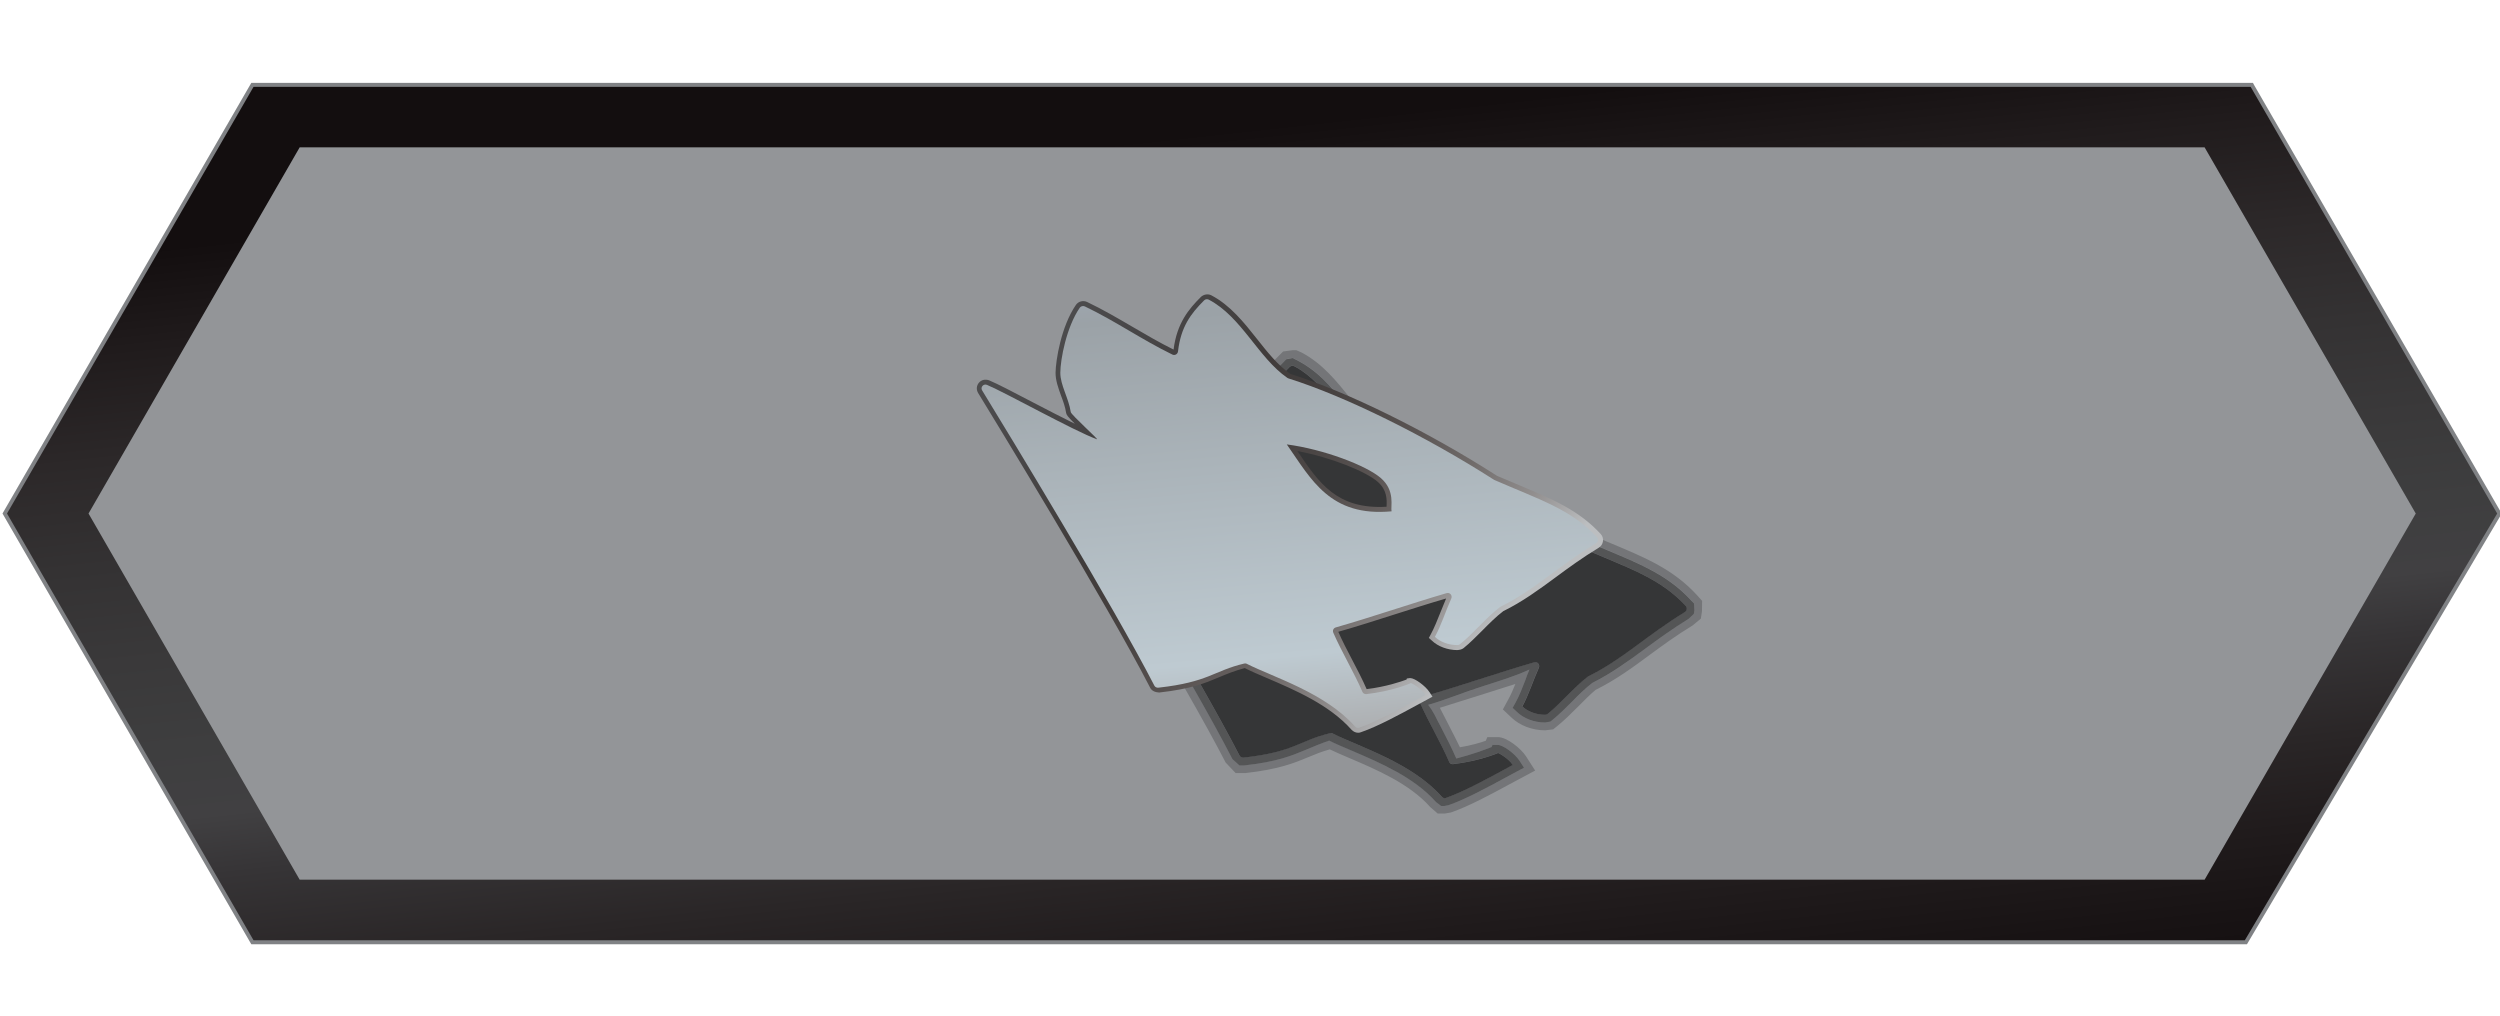 <?xml version="1.0" encoding="UTF-8"?>
<svg xmlns="http://www.w3.org/2000/svg" xmlns:xlink="http://www.w3.org/1999/xlink" width="246pt" height="100pt" viewBox="0 0 246 100" version="1.1">
<defs>
<linearGradient id="linear0" gradientUnits="userSpaceOnUse" x1="15.491" y1="1.695" x2="16.901" y2="14.517" gradientTransform="matrix(7.688,0,0,7.692,0,0)">
<stop offset="0" style="stop-color:rgb(7.451%,5.49%,5.882%);stop-opacity:1;"/>
<stop offset="0.095" style="stop-color:rgb(12.549%,10.588%,10.98%);stop-opacity:1;"/>
<stop offset="0.204" style="stop-color:rgb(17.255%,15.686%,16.078%);stop-opacity:1;"/>
<stop offset="0.308" style="stop-color:rgb(20.392%,19.608%,20%);stop-opacity:1;"/>
<stop offset="0.406" style="stop-color:rgb(22.745%,22.353%,22.745%);stop-opacity:1;"/>
<stop offset="0.494" style="stop-color:rgb(24.314%,24.314%,24.706%);stop-opacity:1;"/>
<stop offset="0.564" style="stop-color:rgb(25.49%,25.098%,25.882%);stop-opacity:1;"/>
<stop offset="0.624" style="stop-color:rgb(21.176%,20.392%,21.176%);stop-opacity:1;"/>
<stop offset="0.716" style="stop-color:rgb(16.471%,14.902%,15.294%);stop-opacity:1;"/>
<stop offset="0.803" style="stop-color:rgb(12.549%,10.588%,10.98%);stop-opacity:1;"/>
<stop offset="0.882" style="stop-color:rgb(9.412%,7.451%,7.843%);stop-opacity:1;"/>
<stop offset="0.95" style="stop-color:rgb(7.451%,5.49%,5.882%);stop-opacity:1;"/>
<stop offset="1" style="stop-color:rgb(6.667%,4.706%,5.098%);stop-opacity:1;"/>
</linearGradient>
<filter id="alpha" filterUnits="objectBoundingBox" x="0%" y="0%" width="100%" height="100%">
  <feColorMatrix type="matrix" in="SourceGraphic" values="0 0 0 0 1 0 0 0 0 1 0 0 0 0 1 0 0 0 1 0"/>
</filter>
<mask id="mask0">
  <g filter="url(#alpha)">
<rect x="0" y="0" width="246" height="100" style="fill:rgb(0%,0%,0%);fill-opacity:0.851;stroke:none;"/>
  </g>
</mask>
<mask id="mask1">
  <g filter="url(#alpha)">
<rect x="0" y="0" width="246" height="100" style="fill:rgb(0%,0%,0%);fill-opacity:0.251;stroke:none;"/>
  </g>
</mask>
<clipPath id="clip2">
  <rect width="246" height="100"/>
</clipPath>
<g id="surface7" clip-path="url(#clip2)">
<path style=" stroke:none;fill-rule:nonzero;fill:rgb(0%,0%,0%);fill-opacity:1;" d="M 167.012 58.594 C 164.688 56.047 161.992 54.914 158.57 53.484 L 156.465 52.609 C 149.559 48.184 141.418 44.176 136.023 42.539 C 134.906 41.777 133.953 40.57 132.941 39.293 C 131.562 37.555 130.141 35.77 128.066 34.684 L 127.566 34.461 L 127.191 34.461 L 126.258 34.586 L 125.805 35.039 C 124.77 36.086 123.652 37.355 123.086 39.422 C 122.133 38.914 121.207 38.371 120.277 37.824 C 118.789 36.953 117.305 36.086 115.727 35.332 L 115.234 35.145 L 114.891 35.145 L 113.758 35.309 L 113.297 35.977 C 111.824 38.129 111.109 41.609 111.094 43.285 C 111.086 44.246 111.398 45.102 111.699 45.93 C 111.707 45.953 111.715 45.977 111.73 46.008 C 111.27 45.77 110.809 45.531 110.363 45.293 C 108.469 44.309 106.75 43.406 105.211 42.93 L 103.965 43.129 L 103.527 43.914 L 103.098 45.086 L 103.574 45.855 C 105.695 49.324 116.504 67.047 120.602 75.031 L 121.586 76.07 L 122.539 76.07 C 125.891 75.699 127.414 75.055 128.766 74.492 C 129.395 74.23 130.012 73.969 130.848 73.738 C 131.426 74.016 132.086 74.293 132.801 74.602 C 135.43 75.723 138.707 77.117 140.734 79.414 L 141.473 80.055 L 142.156 80.055 L 142.781 79.945 C 144.57 79.324 146.793 78.117 148.586 77.145 L 151.059 75.824 L 150.16 74.422 C 149.668 73.66 148.293 72.531 147.383 72.531 L 146.355 72.531 L 146.199 72.891 C 145.648 73.086 144.742 73.355 143.656 73.531 C 143.297 72.762 141.941 70.168 141.68 69.645 C 143.148 69.199 148.152 67.609 149.113 67.301 C 148.906 67.824 148.691 68.324 148.445 68.77 L 147.883 69.809 L 148.738 70.617 C 149.551 71.391 150.773 71.863 152.043 71.863 L 152.828 71.77 L 153.25 71.43 C 153.91 70.898 154.559 70.254 155.211 69.602 C 155.848 68.961 156.496 68.301 157.008 67.883 C 158.992 66.898 160.605 65.715 162.312 64.453 C 163.582 63.523 164.926 62.531 166.559 61.539 L 167.363 60.875 L 167.473 60.152 L 167.488 59.125 Z M 166.672 60.406 L 166.172 60.883 C 164.527 61.883 163.16 62.891 161.875 63.84 C 160.191 65.078 158.609 66.246 156.68 67.199 C 156.012 67.707 155.34 68.383 154.672 69.055 C 154.043 69.691 153.418 70.316 152.773 70.832 L 152.566 71 L 152.043 71.094 C 150.969 71.094 149.945 70.707 149.277 70.062 L 148.844 69.652 L 149.129 69.137 C 149.5 68.469 149.789 67.699 150.09 66.938 C 150.289 66.414 150.273 66.383 150.5 65.883 C 149.023 66.562 147.645 66.977 145.871 67.539 C 143.973 68.145 142.426 68.816 140.535 69.355 C 140.949 69.984 141.32 70.629 141.805 71.578 C 142.336 72.602 142.871 73.625 143.301 74.637 C 144.816 74.254 146.184 73.746 146.77 73.508 L 146.863 73.301 L 147.379 73.301 C 147.891 73.301 149.062 74.145 149.508 74.84 L 149.961 75.539 L 148.215 76.477 C 146.453 77.438 144.258 78.629 142.527 79.23 L 142.156 79.293 L 141.82 79.293 L 141.312 78.906 C 139.168 76.484 135.809 75.047 133.109 73.891 C 132.242 73.523 131.449 73.184 130.805 72.863 C 129.965 73.152 129.219 73.469 128.465 73.785 C 127.105 74.355 125.699 74.945 122.453 75.309 L 121.977 75.309 L 121.285 74.684 C 117.172 66.668 106.355 48.922 104.227 45.445 L 103.996 45.062 L 104.203 44.285 L 104.418 43.891 L 105.211 43.691 C 106.441 44.109 108.141 44.992 110.008 45.961 C 110.977 46.469 112 47 112.961 47.492 C 112.938 47.43 112.922 47.371 112.914 47.309 C 112.828 46.738 112.621 46.184 112.43 45.652 C 112.145 44.883 111.859 44.094 111.867 43.277 C 111.883 41.699 112.547 38.422 113.938 36.398 L 114.168 36.07 L 114.898 35.906 C 116.965 36.762 118.426 37.625 119.895 38.477 C 121.27 39.285 122.645 40.086 124.098 40.793 C 123.875 38.27 125.113 36.816 126.352 35.57 L 126.574 35.34 L 127.191 35.215 C 129.648 36.355 131.027 38.086 132.34 39.746 C 133.395 41.07 134.387 42.324 135.594 43.152 C 141.137 44.871 149.207 48.848 156.047 53.238 L 158.277 54.176 C 161.605 55.578 164.234 56.676 166.441 59.094 L 166.688 59.363 L 166.727 60.031 Z M 166.672 60.406 "/>
</g>
<clipPath id="clip1">
  <rect width="246" height="100"/>
</clipPath>
<g id="surface9" clip-path="url(#clip1)">
<use xlink:href="#surface7" mask="url(#mask1)"/>
</g>
<mask id="mask2">
  <g filter="url(#alpha)">
<rect x="0" y="0" width="246" height="100" style="fill:rgb(0%,0%,0%);fill-opacity:0.431;stroke:none;"/>
  </g>
</mask>
<clipPath id="clip3">
  <rect width="246" height="100"/>
</clipPath>
<g id="surface12" clip-path="url(#clip3)">
<path style=" stroke:none;fill-rule:nonzero;fill:rgb(0%,0%,0%);fill-opacity:1;" d="M 166.688 59.375 L 166.434 59.109 C 164.227 56.691 161.598 55.586 158.27 54.191 L 156.039 53.254 C 149.191 48.863 141.129 44.883 135.586 43.168 C 134.379 42.348 133.387 41.086 132.332 39.762 C 131.012 38.094 129.641 36.371 127.184 35.23 L 126.566 35.355 L 126.344 35.586 C 125.098 36.832 123.859 38.293 124.09 40.809 C 122.641 40.102 121.262 39.301 119.887 38.492 C 118.418 37.629 116.949 36.77 114.891 35.922 L 114.16 36.078 L 113.93 36.406 C 112.539 38.43 111.875 41.707 111.859 43.285 C 111.852 44.102 112.145 44.891 112.422 45.66 C 112.613 46.191 112.82 46.746 112.906 47.316 C 112.914 47.375 112.93 47.438 112.953 47.5 C 111.992 47.016 110.977 46.477 110 45.969 C 108.133 45 106.434 44.109 105.203 43.699 L 104.41 43.898 L 104.195 44.293 L 103.988 45.07 L 104.219 45.453 C 106.348 48.93 117.172 66.676 121.277 74.691 L 121.969 75.316 L 122.445 75.316 C 125.684 74.953 127.09 74.363 128.457 73.793 C 129.211 73.477 129.957 73.16 130.797 72.871 C 131.434 73.191 132.234 73.531 133.102 73.898 C 135.801 75.055 139.16 76.484 141.305 78.914 L 141.812 79.301 L 142.148 79.301 L 142.527 79.23 C 144.258 78.629 146.453 77.438 148.215 76.477 L 149.961 75.539 L 149.508 74.84 C 149.062 74.152 147.891 73.301 147.379 73.301 L 146.863 73.301 L 146.77 73.508 C 146.18 73.746 144.816 74.254 143.301 74.637 C 142.863 73.625 142.336 72.594 141.805 71.578 C 141.32 70.637 140.996 69.984 140.535 69.355 C 142.426 68.816 143.973 68.137 145.871 67.539 C 147.645 66.969 149.023 66.562 150.5 65.883 C 150.273 66.383 150.289 66.406 150.09 66.938 C 149.789 67.707 149.5 68.469 149.129 69.137 L 148.844 69.652 L 149.277 70.062 C 149.945 70.707 150.977 71.094 152.043 71.094 L 152.566 71 L 152.773 70.832 C 153.41 70.316 154.043 69.691 154.672 69.055 C 155.332 68.383 156.012 67.707 156.68 67.199 C 158.602 66.238 160.191 65.078 161.875 63.84 C 163.16 62.891 164.527 61.891 166.172 60.883 L 166.672 60.406 L 166.727 60.047 Z M 165.773 60.223 C 161.953 62.547 159.66 64.855 156.332 66.508 C 156.309 66.516 156.285 66.531 156.266 66.547 C 154.848 67.617 153.613 69.176 152.289 70.23 C 152.211 70.293 152.129 70.324 152.027 70.324 C 151.113 70.332 150.281 69.977 149.789 69.508 C 150.422 68.355 150.852 66.945 151.414 65.707 C 151.551 65.398 151.281 65.07 150.961 65.16 C 147.301 66.223 143.609 67.516 139.949 68.562 C 139.727 68.625 139.605 68.871 139.695 69.086 C 140.551 71.031 141.75 73.008 142.586 74.953 C 142.656 75.109 142.82 75.199 142.98 75.184 C 145.555 74.891 147.379 74.102 147.379 74.102 C 147.223 73.945 148.391 74.547 148.852 75.262 C 147.016 76.246 144.285 77.809 142.266 78.508 C 142.117 78.562 141.965 78.508 141.863 78.391 C 138.898 75.039 133.77 73.508 131.133 72.168 C 131.047 72.129 130.957 72.125 130.871 72.137 C 127.812 72.863 127.367 73.977 122.355 74.539 C 122.191 74.555 122.031 74.484 121.961 74.34 C 117.91 66.445 107.508 49.355 104.871 45.047 C 104.68 44.73 105.012 44.355 105.348 44.492 C 107.18 45.246 113.977 49.062 116.258 49.883 C 116.52 49.977 113.707 47.461 113.668 47.184 C 113.461 45.801 112.613 44.508 112.629 43.285 C 112.645 41.953 113.238 38.77 114.559 36.832 C 114.668 36.668 114.891 36.625 115.059 36.707 C 118.074 38.145 120.746 40.031 123.754 41.484 C 124 41.602 124.277 41.422 124.309 41.16 C 124.582 38.73 125.566 37.43 126.891 36.109 C 127.012 35.984 127.203 35.953 127.359 36.031 C 130.625 37.73 132.277 41.816 135.152 43.793 C 135.191 43.816 135.223 43.832 135.27 43.848 C 140.957 45.629 148.953 49.609 155.633 53.891 C 155.648 53.898 155.664 53.914 155.688 53.922 C 160.109 55.863 163.32 56.824 165.875 59.625 C 166.035 59.809 165.98 60.102 165.773 60.223 Z M 165.773 60.223 "/>
</g>
<mask id="mask3">
  <g filter="url(#alpha)">
<rect x="0" y="0" width="246" height="100" style="fill:rgb(0%,0%,0%);fill-opacity:0.639;stroke:none;"/>
  </g>
</mask>
<clipPath id="clip4">
  <rect width="246" height="100"/>
</clipPath>
<g id="surface15" clip-path="url(#clip4)">
<path style=" stroke:none;fill-rule:nonzero;fill:rgb(0%,0%,0%);fill-opacity:1;" d="M 155.688 53.93 C 155.672 53.922 155.648 53.914 155.633 53.898 C 148.945 49.617 140.957 45.637 135.27 43.855 C 135.23 43.84 135.191 43.824 135.152 43.801 C 132.277 41.824 130.625 37.738 127.359 36.039 C 127.203 35.961 127.012 35.992 126.891 36.117 C 125.574 37.438 124.582 38.73 124.309 41.168 C 124.277 41.438 123.992 41.617 123.754 41.492 C 120.754 40.039 118.074 38.152 115.059 36.715 C 114.883 36.629 114.668 36.684 114.559 36.84 C 113.23 38.77 112.637 41.961 112.629 43.293 C 112.621 44.516 113.461 45.809 113.668 47.191 C 113.715 47.469 116.52 49.984 116.258 49.891 C 113.977 49.062 107.18 45.254 105.355 44.5 C 105.012 44.355 104.68 44.73 104.879 45.055 C 107.516 49.371 117.918 66.453 121.969 74.348 C 122.047 74.492 122.199 74.562 122.363 74.547 C 127.375 73.992 127.82 72.875 130.879 72.145 C 130.973 72.125 131.062 72.129 131.141 72.176 C 133.777 73.508 138.906 75.047 141.871 78.398 C 141.973 78.516 142.125 78.57 142.273 78.516 C 144.285 77.816 147.023 76.254 148.859 75.27 C 148.398 74.555 147.23 73.953 147.383 74.109 C 147.383 74.109 145.562 74.891 142.988 75.191 C 142.82 75.207 142.656 75.125 142.594 74.961 C 141.758 73.016 140.559 71.039 139.703 69.094 C 139.613 68.875 139.727 68.629 139.957 68.57 C 143.617 67.523 147.309 66.23 150.969 65.168 C 151.289 65.078 151.559 65.406 151.422 65.715 C 150.859 66.961 150.422 68.371 149.797 69.516 C 150.289 69.984 151.129 70.34 152.035 70.332 C 152.129 70.332 152.219 70.301 152.297 70.238 C 153.613 69.184 154.855 67.629 156.273 66.555 C 156.293 66.539 156.316 66.523 156.34 66.516 C 159.668 64.871 161.961 62.562 165.781 60.23 C 165.988 60.109 166.043 59.809 165.883 59.629 C 163.32 56.832 160.109 55.863 155.688 53.93 Z M 155.688 53.93 "/>
</g>
<linearGradient id="linear1" gradientUnits="userSpaceOnUse" x1="18.958" y1="9.056" x2="1.622" y2="-6.848" gradientTransform="matrix(7.688,0,0,7.692,0,0)">
<stop offset="0.025" style="stop-color:rgb(73.725%,74.51%,75.294%);stop-opacity:1;"/>
<stop offset="0.058" style="stop-color:rgb(56.863%,55.686%,55.686%);stop-opacity:1;"/>
<stop offset="0.094" style="stop-color:rgb(43.922%,41.961%,41.569%);stop-opacity:1;"/>
<stop offset="0.128" style="stop-color:rgb(35.294%,32.941%,32.549%);stop-opacity:1;"/>
<stop offset="0.161" style="stop-color:rgb(29.412%,27.451%,27.059%);stop-opacity:1;"/>
<stop offset="0.191" style="stop-color:rgb(26.275%,24.314%,23.922%);stop-opacity:1;"/>
<stop offset="0.216" style="stop-color:rgb(25.098%,23.529%,23.137%);stop-opacity:1;"/>
<stop offset="0.268" style="stop-color:rgb(27.843%,27.059%,27.451%);stop-opacity:1;"/>
<stop offset="0.348" style="stop-color:rgb(31.373%,31.765%,32.549%);stop-opacity:1;"/>
<stop offset="0.421" style="stop-color:rgb(33.725%,34.902%,36.078%);stop-opacity:1;"/>
<stop offset="0.483" style="stop-color:rgb(34.118%,36.078%,37.255%);stop-opacity:1;"/>
<stop offset="0.763" style="stop-color:rgb(37.647%,45.882%,50.196%);stop-opacity:1;"/>
<stop offset="1" style="stop-color:rgb(47.059%,47.451%,48.235%);stop-opacity:1;"/>
</linearGradient>
<linearGradient id="linear2" gradientUnits="userSpaceOnUse" x1="15.563" y1="-4.449" x2="17.142" y2="12.876" gradientTransform="matrix(7.688,0,0,7.692,0,0)">
<stop offset="0.054" style="stop-color:rgb(50.196%,46.667%,46.275%);stop-opacity:1;"/>
<stop offset="0.126" style="stop-color:rgb(53.333%,59.216%,70.196%);stop-opacity:1;"/>
<stop offset="0.17" style="stop-color:rgb(45.882%,62.353%,83.137%);stop-opacity:1;"/>
<stop offset="0.196" style="stop-color:rgb(51.373%,65.882%,83.529%);stop-opacity:1;"/>
<stop offset="0.231" style="stop-color:rgb(56.863%,69.412%,84.314%);stop-opacity:1;"/>
<stop offset="0.26" style="stop-color:rgb(58.824%,70.98%,84.706%);stop-opacity:1;"/>
<stop offset="0.297" style="stop-color:rgb(58.824%,70.196%,83.137%);stop-opacity:1;"/>
<stop offset="0.344" style="stop-color:rgb(60.784%,70.196%,80.784%);stop-opacity:1;"/>
<stop offset="0.395" style="stop-color:rgb(62.353%,69.02%,76.863%);stop-opacity:1;"/>
<stop offset="0.451" style="stop-color:rgb(62.353%,65.882%,70.196%);stop-opacity:1;"/>
<stop offset="0.483" style="stop-color:rgb(60.784%,63.529%,65.49%);stop-opacity:1;"/>
<stop offset="0.74" style="stop-color:rgb(74.51%,79.216%,81.961%);stop-opacity:1;"/>
<stop offset="1" style="stop-color:rgb(44.314%,31.765%,25.882%);stop-opacity:1;"/>
</linearGradient>
</defs>
<g id="surface1">
<path style=" stroke:none;fill-rule:nonzero;fill:rgb(57.647%,58.431%,59.608%);fill-opacity:1;" d="M 219.84 13.414 L 23.539 13.414 L 3.422 50.715 L 23.539 88.016 L 219.992 88.016 L 243.031 50.715 Z M 219.84 13.414 "/>
<path style=" stroke:none;fill-rule:nonzero;fill:url(#linear0);" d="M 221.609 8.477 L 24.809 8.477 L 0.516 50.531 L 24.816 92.586 L 221.031 92.586 L 245.906 50.531 Z M 216.934 86.562 L 29.488 86.562 L 8.711 50.531 L 29.488 14.5 L 216.934 14.5 L 237.711 50.531 Z M 216.934 86.562 "/>
<use xlink:href="#surface9" mask="url(#mask0)"/>
<use xlink:href="#surface12" mask="url(#mask2)"/>
<use xlink:href="#surface15" mask="url(#mask3)"/>
<path style=" stroke:none;fill-rule:nonzero;fill:url(#linear1);" d="M 133.633 72.102 C 133.395 72.102 133.164 71.992 132.984 71.801 C 130.809 69.355 127.449 67.914 124.746 66.754 C 123.891 66.391 123.121 66.062 122.484 65.738 C 121.445 66.016 120.711 66.324 119.926 66.652 C 118.594 67.215 117.219 67.793 114.059 68.145 C 113.699 68.125 113.352 68 113.184 67.691 C 108.941 59.422 97.531 40.77 96.246 38.668 C 96.047 38.332 96.086 37.938 96.332 37.652 C 96.578 37.371 96.953 37.293 97.324 37.422 C 98.109 37.746 99.738 38.594 101.613 39.578 C 103.004 40.301 104.496 41.078 105.766 41.699 C 105.027 40.969 104.934 40.809 104.902 40.609 C 104.82 40.047 104.613 39.477 104.402 38.922 C 104.141 38.191 103.859 37.43 103.867 36.668 C 103.883 35.469 104.41 32.129 105.871 30 C 106.117 29.652 106.578 29.531 106.973 29.715 C 108.523 30.453 109.992 31.316 111.414 32.145 C 112.73 32.914 114.082 33.707 115.48 34.398 C 115.805 31.793 116.98 30.406 118.164 29.223 C 118.441 28.961 118.863 28.891 119.188 29.055 C 121.055 30.031 122.398 31.723 123.691 33.355 C 124.738 34.684 125.746 35.945 126.973 36.793 C 132.523 38.523 140.496 42.453 147.277 46.801 L 147.277 46.809 C 148.055 47.145 148.801 47.453 149.5 47.746 C 152.781 49.125 155.363 50.207 157.523 52.562 C 157.695 52.754 157.77 53.008 157.73 53.27 C 157.695 53.531 157.539 53.754 157.324 53.891 C 155.68 54.891 154.336 55.875 153.043 56.832 C 151.383 58.055 149.812 59.207 147.922 60.137 C 147.215 60.676 146.523 61.371 145.863 62.039 C 145.254 62.645 144.641 63.27 144.012 63.777 C 143.832 63.914 143.633 63.945 143.402 63.969 C 142.457 63.969 141.496 63.617 140.891 63.031 L 140.598 62.77 L 140.773 62.445 C 141.141 61.777 141.441 60.992 141.75 60.23 C 141.926 59.785 142.109 59.332 142.297 58.891 C 140.621 59.375 138.953 59.914 137.277 60.445 C 135.438 61.031 133.555 61.637 131.688 62.168 C 132.086 63.07 132.562 64 133.039 64.898 C 133.539 65.855 134.055 66.832 134.477 67.809 C 136.383 67.578 137.867 67.07 138.398 66.871 L 138.438 66.762 L 138.734 66.723 C 138.75 66.723 138.766 66.723 138.773 66.723 C 139.215 66.723 140.273 67.5 140.672 68.117 L 140.957 68.555 L 139.465 69.363 C 137.738 70.301 135.586 71.477 133.902 72.055 C 133.809 72.094 133.723 72.102 133.633 72.102 Z M 133.586 71.145 C 133.586 71.145 133.586 71.145 133.578 71.145 C 133.586 71.145 133.586 71.145 133.586 71.145 Z M 122.547 64.801 C 122.676 64.801 122.801 64.832 122.922 64.883 C 123.539 65.199 124.293 65.516 125.121 65.871 C 127.898 67.055 131.348 68.523 133.664 71.109 C 135.27 70.539 137.336 69.414 139.004 68.508 L 139.504 68.238 C 139.266 68.023 138.996 67.84 138.82 67.738 C 138.289 67.945 136.668 68.531 134.5 68.777 C 134.461 68.785 134.43 68.785 134.41 68.785 C 134.07 68.785 133.754 68.586 133.617 68.262 C 133.203 67.301 132.68 66.309 132.18 65.34 C 131.688 64.391 131.18 63.406 130.75 62.438 C 130.641 62.207 130.656 61.953 130.758 61.73 C 130.863 61.5 131.055 61.332 131.301 61.262 C 133.188 60.723 135.109 60.109 136.977 59.516 C 138.723 58.953 140.473 58.398 142.219 57.891 C 142.52 57.816 142.879 57.891 143.109 58.145 C 143.324 58.398 143.395 58.77 143.25 59.086 C 143.035 59.57 142.832 60.07 142.633 60.57 C 142.379 61.23 142.109 61.906 141.805 62.531 C 142.227 62.816 142.797 62.992 143.402 62.992 C 143.965 62.531 144.539 61.953 145.141 61.348 C 145.832 60.652 146.547 59.93 147.316 59.348 L 147.453 59.254 C 149.277 58.355 150.805 57.223 152.434 56.031 C 153.727 55.078 155.066 54.102 156.695 53.102 C 154.703 50.969 152.211 49.93 149.098 48.617 C 148.383 48.316 147.625 48 146.832 47.652 L 146.715 47.586 C 139.965 43.27 132.117 39.398 126.645 37.684 C 126.59 37.668 126.504 37.629 126.414 37.578 C 125.043 36.637 123.953 35.262 122.898 33.93 C 121.672 32.375 120.395 30.77 118.711 29.898 C 117.473 31.246 116.641 32.461 116.395 34.617 C 116.367 34.891 116.195 35.145 115.941 35.293 C 115.688 35.422 115.398 35.43 115.16 35.316 C 113.676 34.602 112.27 33.777 110.898 32.969 C 109.5 32.145 108.047 31.293 106.543 30.578 C 105.387 32.375 104.828 35.445 104.812 36.668 C 104.812 37.254 105.051 37.891 105.297 38.578 C 105.512 39.152 105.734 39.746 105.832 40.375 C 106.027 40.629 106.832 41.414 107.332 41.891 C 108.523 43.039 108.594 43.102 108.363 43.469 L 108.156 43.801 L 107.77 43.66 C 106.441 43.176 103.637 41.715 101.152 40.43 C 99.578 39.609 98.078 38.832 97.23 38.438 C 99.691 42.461 109.961 59.324 114.027 67.238 C 116.965 66.84 118.273 66.293 119.539 65.762 C 120.332 65.43 121.141 65.094 122.316 64.809 C 122.398 64.801 122.477 64.801 122.547 64.801 Z M 131.578 62.199 Z M 115.59 34.461 Z M 135.746 50.855 C 130.879 50.855 128.859 47.871 126.891 44.977 C 126.676 44.652 126.453 44.332 126.23 44.016 L 125.605 43.117 L 126.691 43.254 C 130.195 43.715 134.648 45.324 136.207 46.691 C 137.484 47.816 137.43 49.152 137.398 49.875 C 137.398 49.992 137.391 50.16 137.398 50.215 L 137.508 50.738 L 136.977 50.801 C 136.555 50.832 136.137 50.855 135.746 50.855 Z M 127.668 44.383 C 127.676 44.398 127.684 44.414 127.695 44.43 C 129.773 47.492 131.527 50.145 136.438 49.863 C 136.438 49.855 136.438 49.848 136.438 49.832 C 136.469 49.191 136.508 48.23 135.57 47.414 C 134.422 46.398 130.965 45 127.668 44.383 Z M 127.668 44.383 "/>
<path style=" stroke:none;fill-rule:evenodd;fill:url(#linear2);" d="M 147.047 47.23 C 147.031 47.223 147.008 47.215 146.992 47.199 C 140.359 42.953 132.434 39.008 126.789 37.238 C 126.75 37.223 126.715 37.207 126.676 37.184 C 123.824 35.223 122.176 31.176 118.941 29.484 C 118.789 29.406 118.594 29.438 118.48 29.562 C 117.172 30.871 116.195 32.16 115.918 34.57 C 115.891 34.84 115.613 35.008 115.367 34.891 C 112.391 33.445 109.73 31.578 106.75 30.152 C 106.578 30.07 106.355 30.125 106.25 30.277 C 104.934 32.191 104.344 35.355 104.336 36.676 C 104.328 37.883 105.156 39.168 105.363 40.547 C 105.402 40.824 108.195 43.316 107.934 43.223 C 105.672 42.398 98.93 38.625 97.117 37.871 C 96.777 37.73 96.449 38.102 96.641 38.414 C 99.254 42.691 109.57 59.637 113.59 67.469 C 113.66 67.609 113.82 67.684 113.984 67.668 C 118.949 67.117 119.395 66.016 122.43 65.293 C 122.516 65.27 122.617 65.277 122.691 65.324 C 125.305 66.645 130.395 68.168 133.34 71.492 C 133.441 71.609 133.594 71.652 133.738 71.609 C 135.738 70.914 138.445 69.363 140.273 68.383 C 139.82 67.676 138.66 67.078 138.812 67.23 C 138.812 67.23 137.008 68.016 134.453 68.301 C 134.285 68.316 134.133 68.23 134.062 68.078 C 133.23 66.145 132.039 64.191 131.195 62.254 C 131.102 62.039 131.219 61.801 131.441 61.738 C 135.07 60.699 138.73 59.422 142.355 58.363 C 142.68 58.27 142.941 58.602 142.805 58.898 C 142.25 60.129 141.82 61.531 141.195 62.668 C 141.688 63.137 142.512 63.484 143.418 63.477 C 143.512 63.477 143.602 63.445 143.672 63.383 C 144.98 62.34 146.207 60.801 147.609 59.73 C 147.629 59.715 147.652 59.699 147.676 59.691 C 150.977 58.062 153.25 55.77 157.039 53.461 C 157.246 53.34 157.301 53.047 157.141 52.871 C 154.609 50.109 151.43 49.145 147.047 47.23 Z M 126.621 43.73 C 130.219 44.199 134.461 45.801 135.891 47.055 C 137.312 48.301 136.82 49.848 136.93 50.316 C 130.879 50.875 129.035 47.184 126.621 43.73 Z M 126.621 43.73 "/>
<path style=" stroke:none;fill-rule:nonzero;fill:rgb(50.196%,50.98%,52.157%);fill-opacity:1;" d="M 221.793 8.348 L 221.691 8.152 L 24.73 8.152 L 0.355 50.34 L 0.246 50.531 L 24.617 92.723 L 24.73 92.914 L 221.102 92.914 L 246.055 50.73 L 246.168 50.539 Z M 220.887 92.531 L 24.953 92.531 L 0.691 50.531 L 24.953 8.539 L 221.461 8.539 L 245.723 50.531 Z M 220.887 92.531 "/>
</g>
</svg>
